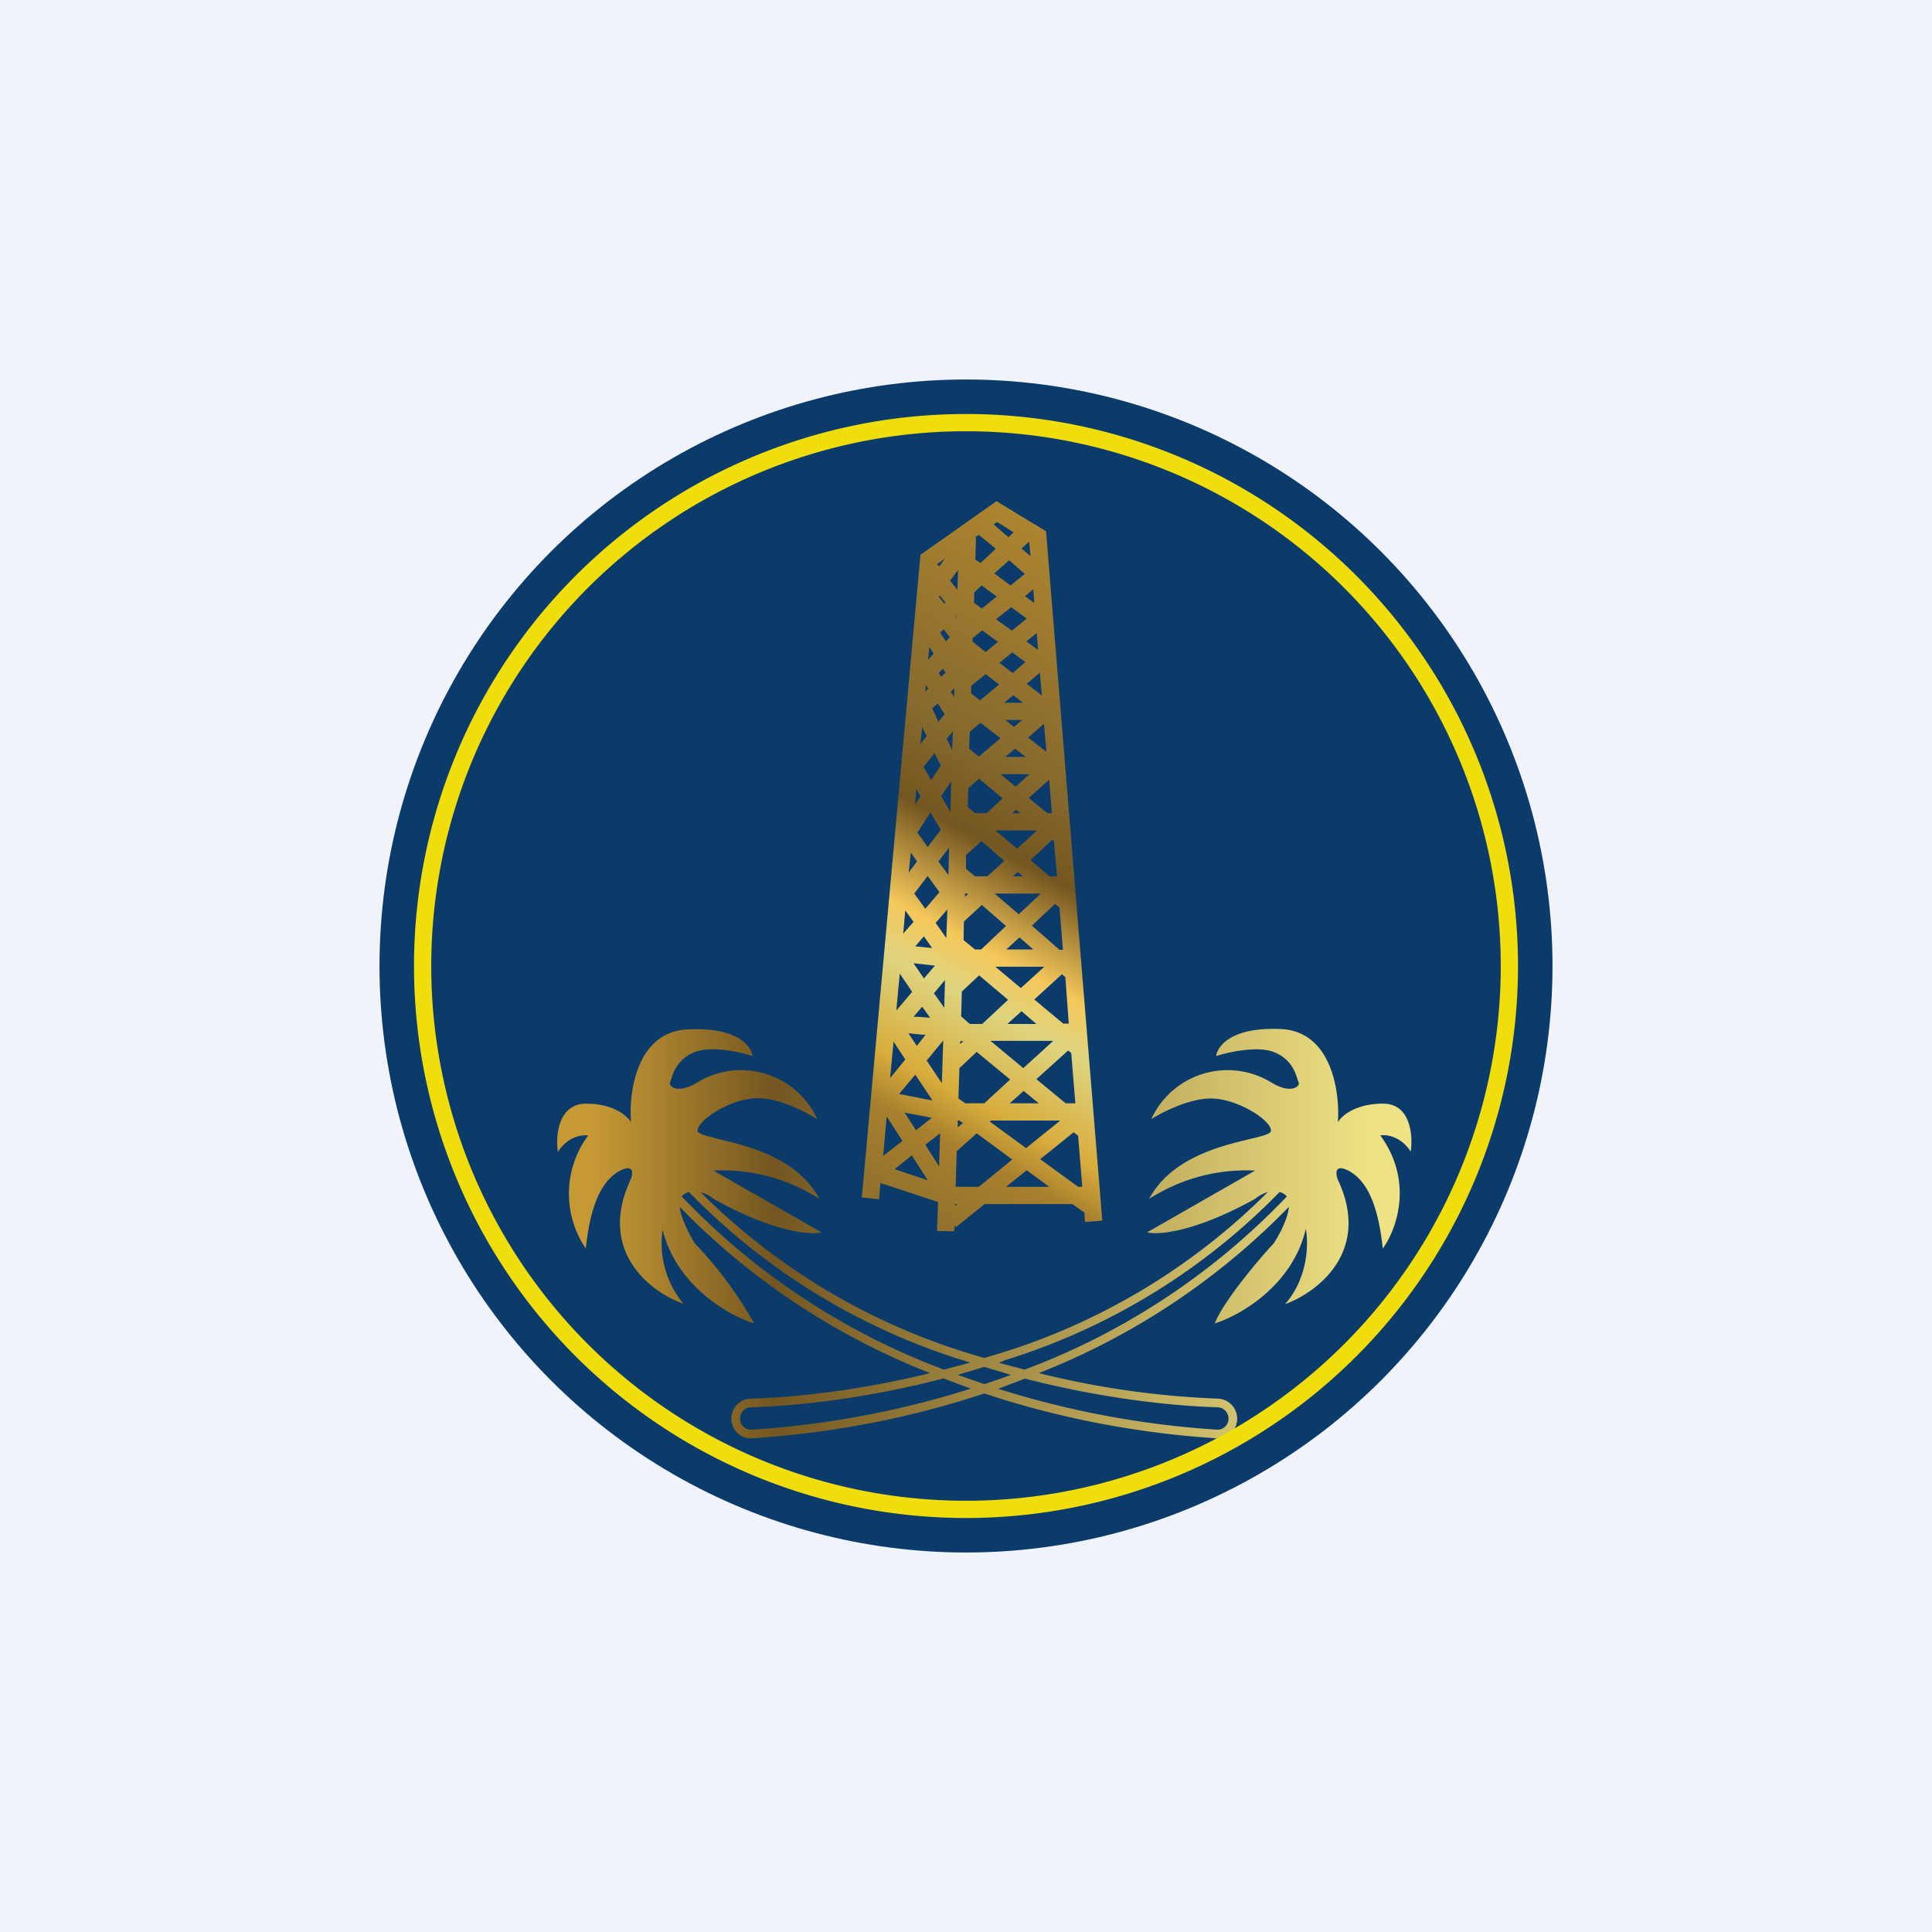 <!-- by TradingView --><svg width="56" height="56" viewBox="0 0 56 56" xmlns="http://www.w3.org/2000/svg"><path fill="#F0F3FA" d="M0 0h56v56H0z"/><circle cx="28" cy="28" r="17" fill="#0B3B6B"/><path fill-rule="evenodd" d="m28.89 14.53 1.43.87 1.63 19.98-.5.04-.02-.3-.01.02-.34-.24h-2.54l-.83.67-.04-.06-.01.18-.5-.01.03-.84-1.67-.55-.04.47-.5-.05 1.7-18.63 2.2-1.55Zm-2 19.68-.46-.72-.5.4.96.32Zm.33-.4-.4-.63.43-.33-.03.95Zm.12-3.65-.04 1.24-.44-.66.48-.58Zm-.31 1.74-.5-.75-.47.56.97.19Zm-.02.5-.79-.15.33.51.46-.36Zm-.53-2.93c.17 0 .33.02.48.03l-.23-.32-.25.29Zm.1.84.25-.32h-.1l-.4-.04.24.36Zm.79-1.1-.3-.42.32-.38-.02.8Zm.09-2.85-.03.83-.31-.44.34-.39Zm-.44 1.12-.24-.34-.25.29.5.05Zm.08.51-.32.37-.3-.44.62.07Zm.13-2.13-.41.48-.32-.44.39-.51.34.47Zm.26-.5-.29-.39.31-.4-.02.8Zm.08-2.73-.02.9-.27-.45.3-.45Zm-.3 1.42-.3-.5-.38.58.3.42.38-.5Zm0-1.86-.28.42-.22-.38.32-.4.18.36Zm.33-.45-.16-.33.18-.21-.02.54Zm.06-1.8v.26l-.1-.15.1-.1Zm-.28.76-.2-.31-.16.14.18.39.18-.22Zm.03-1.2-.13.12-.07-.11.12-.13.08.12Zm.31-1.65v.07l-.02-.04.02-.03Zm-.19.62-.18-.23-.1.1.17.25.11-.12Zm-.13-1-.02.03-.17-.2.03-.04.16.2Zm-.37.39-.01-.01v.01Zm.72-.76-.21-.27.23-.31-.02.58Zm-.53-.68.17-.23-.23.16.06.07Zm-.32 2.7.16-.17-.12-.2-.04.36Zm0 .84-.06-.11-.02.19.09-.08Zm-.22 1.6.18-.22-.13-.27-.05.48Zm0 1.51-.12-.2-.04.45.17-.25Zm-.34 2.22.24-.32-.18-.26-.06.58Zm.14 1.43-.24-.33-.06.67.3-.34Zm-.5 2.57.46-.54-.36-.53-.1 1.07Zm.26 1.42-.34-.52-.1 1.06.44-.54Zm-.65 2.8.57-.44-.46-.71-.1 1.16Zm3.57.89h1.25l-.65-.48-.6.48Zm2.21 0h-.12l-1.1-.8.97-.78.13.1.12 1.48Zm-3 0h-.67l.03-1.03.58-.52 1.03.76-.97.79Zm-.68.5h.06l-.07.05v-.05Zm2.05-1.62.98-.79-.01-.01h-1.99l-.03.03 1.05.77Zm-1.98-.8h.05l.1.07-.15.13v-.2Zm.77-.5h-.55l-.2-.14.03-.88.5-.47.97.8-.75.69Zm.74 0h.84l-.44-.36-.4.36Zm1.9 0-.12-1.46-.09-.07-.92.83.85.7h.28Zm-.65-1.8-.86.78-.95-.79h1.81Zm.46-.5-.1-1.36-.1-.08-.8.73.84.7h.16Zm-3.15.5h.1l-.1.08v-.09Zm.64-.5h-.36l-.25-.22.02-.72.5-.47.84.71-.75.7Zm.74 0h.83l-.43-.37-.4.36Zm1.06-1.66h-1.42l.74.62.68-.62Zm.54-.5-.1-1.22-.13-.1-.67.63.8.7h.1Zm-2.9.5v.02-.02Zm.53-.5h-.18l-.33-.27.01-.54.52-.48.7.61-.72.68Zm.73 0h.78l-.4-.35-.38.35Zm1-1.62-.64.6-.7-.6h1.34Zm-2.2 0h.1l-.1.1v-.1Zm.65-.5h-.36l-.26-.22v-.4l.45-.4.66.57-.49.45Zm.74 0h.29l-.15-.13-.14.13Zm1.06 0h.22l-.09-1.02-.05-.04-.63.59.55.47Zm-.06-1.83-.54-.44.59-.53.08.97h-.13Zm-.78 0-.13-.1-.11.1h.24Zm-.73.5h1.21l-.58.53-.63-.53Zm-.82 0h.02l-.02.02v-.02Zm.57-.5h-.34l-.21-.18.02-.55.31-.27.68.57-.46.43Zm1.24-1.13-.4.36-.44-.36h.84Zm-.7-.5.28-.24.31.24h-.6ZM29 21.4l-.63.53-.28-.23.02-.49.31-.26.58.45Zm1.33.39-.53-.41.46-.4.07.81Zm-.7-.92-.24.2-.25-.2h.49Zm-.52-.5h.54l-.28-.22-.26.22Zm-.7-.07.55-.46-.39-.3-.42.34v.22l.26.2Zm1.35-.48.44.34-.06-.66-.38.32Zm-.04-.63-.37.32-.38-.3.37-.3.38.28Zm-.8-.58-.35.29-.38-.3v-.1l.28-.23.46.34Zm1.17.23-.34-.25.3-.24.04.5Zm-.76-.56.43-.35-.45-.33-.44.35.46.33Zm-.87-.64.43-.35-.44-.32-.21.2-.01.3.23.17Zm1.25-.36.27.2-.03-.4-.24.2Zm0-.65-.42.34-.47-.35.43-.38.46.4Zm-.85-.72-.44.41-.15-.1.02-.64h-.03l.11-.08.5.41Zm1 .2-.25-.21.22-.2.04.4Zm-.48-.68-.15.14-.43-.37.1-.07.48.3Z" fill="url(#abzec3nlh)"/><path fill-rule="evenodd" d="M19.2 35.62c.4 1.66 1.94 2.52 2.66 2.74a11.47 11.47 0 0 0-1.72-2.32c-.16-.26-.4-.72-.44-1.06a20.6 20.6 0 0 0 7.26 4.82c-2.03.5-3.88.7-5.2.74a.58.58 0 0 0-.56.58c0 .33.27.59.6.57 2.46-.16 4.71-.63 6.73-1.3 2.02.67 4.27 1.14 6.73 1.3.33.02.6-.24.6-.57a.58.58 0 0 0-.57-.58 25.3 25.3 0 0 1-5.18-.74 20.6 20.6 0 0 0 7.25-4.82c-.03.34-.27.8-.44 1.06-.47.5-1.46 1.69-1.71 2.32.71-.22 2.25-1.08 2.64-2.74.08.41.07 1.42-.6 2.18.92-.33 2.51-1.52 1.53-3.6-.07-.18-.1-.47.3-.27.5.26.86.91 1 2.26.39-.53.91-1.93-.07-3.28.18-.03.6.03.88.47.07-.46 0-1.39-.8-1.39-.81 0-1.21.36-1.31.54.06-.86-.17-2.6-1.61-2.7-1.45-.08-1.88.48-1.92.78.35-.11 1.18-.3 1.66-.12.51.19.64.6.7.8l.03.08c.06.1-.2.37-.8 0a2.43 2.43 0 0 0-3.47 1.07c.31-.2 1.1-.6 1.72-.6.78 0 1.75.63 1.75.93 0 .1-.25.16-.63.25-.84.2-2.27.55-2.9 1.73a5.2 5.2 0 0 1 3.07-.82l-3.13 1.79c.3.08 1.36.01 3.13-.97.08-.07.21-.15.37-.2a18.8 18.8 0 0 1-8.22 4.81 18.8 18.8 0 0 1-8.22-4.8c.16.04.3.12.37.19 1.77.98 2.82 1.05 3.13.97l-3.13-1.79a5.2 5.2 0 0 1 3.07.82c-.63-1.18-2.06-1.53-2.9-1.73-.38-.1-.63-.15-.63-.25 0-.3.97-.94 1.75-.94.63 0 1.4.41 1.72.61a2.43 2.43 0 0 0-3.47-1.07c-.6.37-.85.1-.8 0l.03-.08c.06-.2.2-.61.7-.8.48-.18 1.3 0 1.66.12-.03-.3-.47-.86-1.92-.77-1.44.1-1.67 1.83-1.6 2.69-.1-.18-.5-.54-1.3-.54-.81 0-.89.93-.82 1.4.28-.45.7-.5.88-.48a2.83 2.83 0 0 0-.07 3.28c.14-1.35.5-2 1-2.26.4-.2.37.09.3.26-.98 2.09.6 3.28 1.53 3.6a2.74 2.74 0 0 1-.6-2.17Zm8.91 3.87a18.9 18.9 0 0 1-8.14-4.94.51.51 0 0 0-.16.08.24.24 0 0 0-.05.05 20.35 20.35 0 0 0 7.6 5.02l.75-.2Zm-.35.36.77-.23.77.23c-.25.1-.5.18-.77.27l-.77-.27Zm-.4.1c-2.18.57-4.18.8-5.59.84a.33.33 0 0 0-.32.33c0 .18.15.33.34.32 2.3-.15 4.43-.58 6.35-1.19-.27-.1-.53-.19-.79-.3Zm1.56.3c1.92.61 4.05 1.04 6.36 1.19.18.01.33-.14.33-.32a.33.33 0 0 0-.32-.33c-1.4-.04-3.4-.27-5.58-.83l-.79.3Zm.78-.55-.75-.2.2-.08a18.9 18.9 0 0 0 7.94-4.87c.06.02.11.04.16.08l.05.05a20.35 20.35 0 0 1-7.6 5.02Z" fill="url(#bbzec3nlh)"/><path fill-rule="evenodd" d="M28 43.5a15.5 15.5 0 1 0 0-31 15.5 15.5 0 0 0 0 31Zm0 .5a16 16 0 1 0 0-32 16 16 0 0 0 0 32Z" fill="#F0DD0C"/><defs><linearGradient id="abzec3nlh" x1="34.92" y1="17.05" x2="25.39" y2="34.44" gradientUnits="userSpaceOnUse"><stop stop-color="#B18830"/><stop offset=".36" stop-color="#86692D"/><stop offset=".48" stop-color="#745620"/><stop offset=".62" stop-color="#F5C85B"/><stop offset=".69" stop-color="#DED47F"/><stop offset=".82" stop-color="#D8AC3C"/><stop offset=".89" stop-color="#A8802D"/><stop offset="1" stop-color="#92722D"/></linearGradient><linearGradient id="bbzec3nlh" x1="17.26" y1="36.52" x2="39.7" y2="36.52" gradientUnits="userSpaceOnUse"><stop stop-color="#C69935"/><stop offset=".23" stop-color="#745620"/><stop offset="1" stop-color="#EFE284"/></linearGradient></defs></svg>